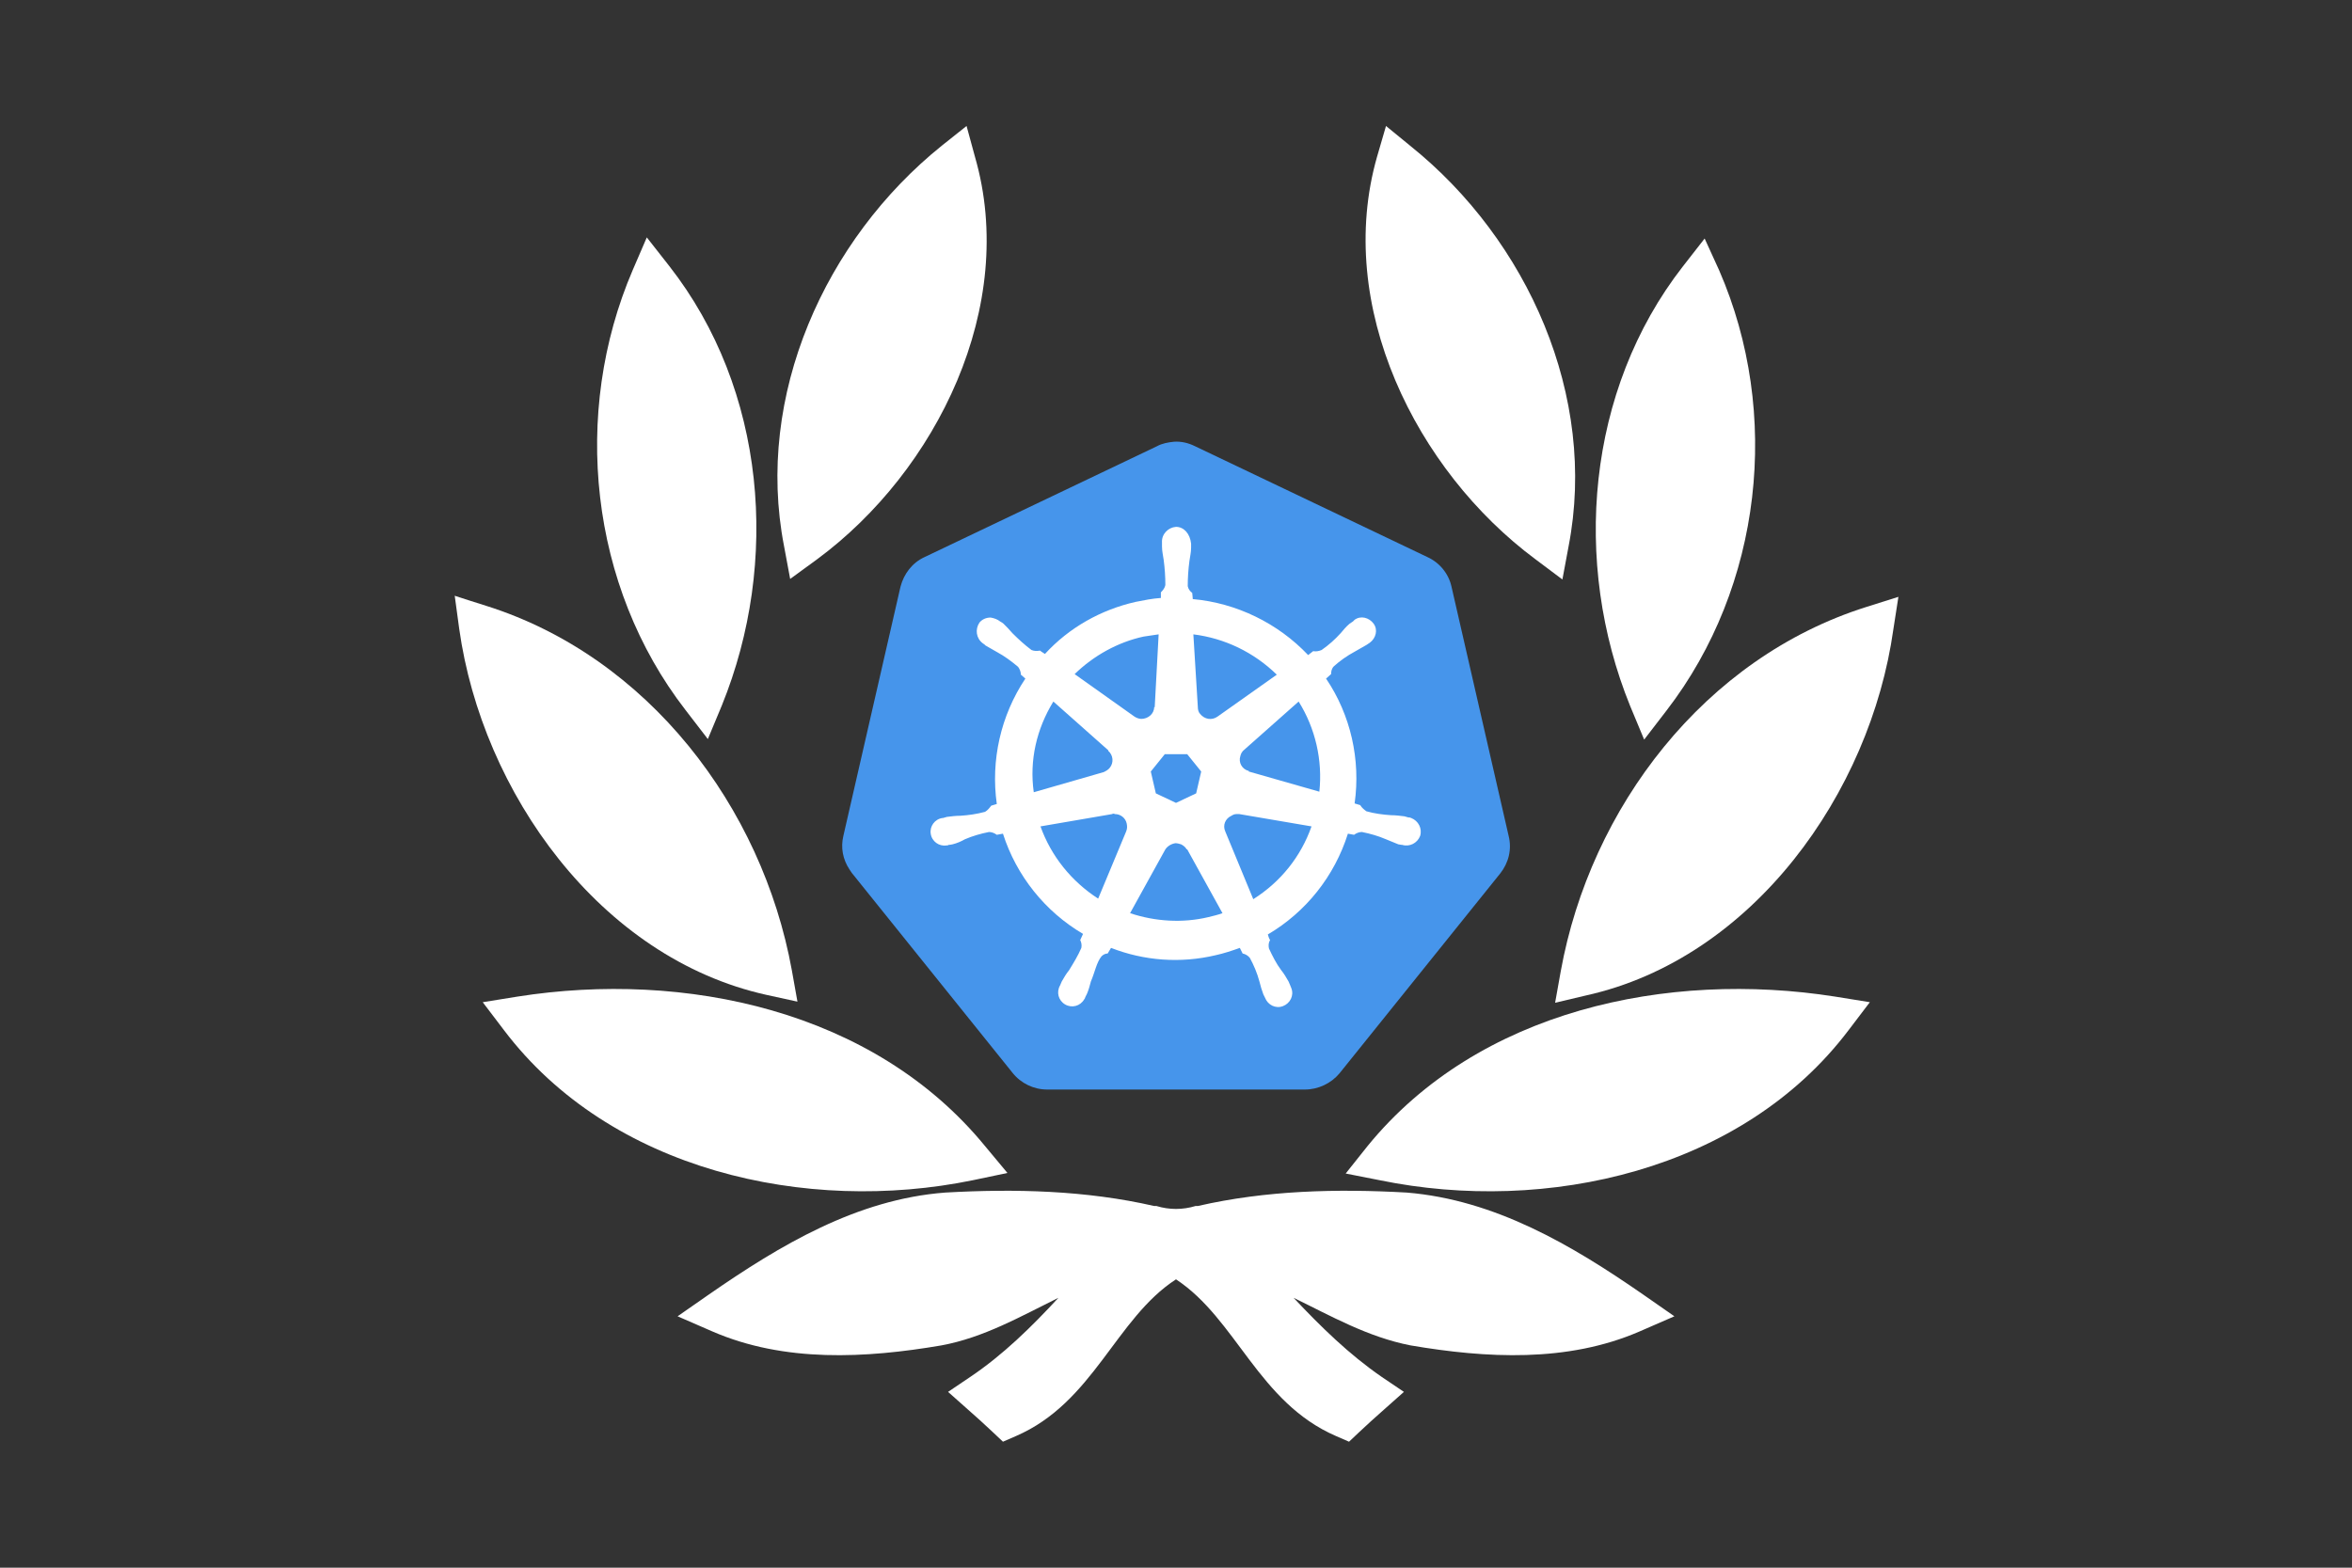 <?xml version="1.0" encoding="utf-8"?>
<!-- Generator: Adobe Illustrator 27.6.1, SVG Export Plug-In . SVG Version: 6.00 Build 0)  -->
<svg version="1.1" id="Layer_1" xmlns="http://www.w3.org/2000/svg" xmlns:xlink="http://www.w3.org/1999/xlink" x="0px" y="0px"
	 viewBox="0 0 420 280" style="enable-background:new 0 0 420 280;" xml:space="preserve">
<rect x="0" y="0" width="420" height="280" fill="#333333" stroke="none"/>
<style type="text/css">
	.st0{fill:#4695EB;}
	.st1{fill:#FFFFFF;}
</style>
<path id="path3055" class="st0" d="M209.6,78.9c-1,0.1-2.1,0.3-3,0.8l-41.5,19.8c-2.2,1-3.7,3-4.3,5.3l-10.2,44.5
	c-0.5,2.1-0.1,4.2,1.1,6c0.1,0.2,0.3,0.4,0.4,0.6l28.7,35.7c1.5,1.9,3.8,3,6.2,3h46c2.4,0,4.7-1.1,6.2-2.9l28.7-35.7
	c1.5-1.9,2.1-4.3,1.5-6.7l-10.2-44.5c-0.5-2.3-2.1-4.3-4.3-5.3l-41.5-19.8C212.2,79.1,210.9,78.8,209.6,78.9z"/>
<path id="path3059" class="st1" d="M210,94.1c-1.4,0.1-2.6,1.3-2.5,2.8c0,0,0,0,0,0.1c0,0.2,0,0.5,0,0.6c0,0.9,0.2,1.6,0.3,2.4
	c0.2,1.5,0.3,3,0.3,4.5c-0.1,0.5-0.4,0.9-0.8,1.3v1c-1.5,0.1-3,0.4-4.5,0.7c-6.2,1.4-11.9,4.6-16.2,9.3c-0.3-0.2-0.8-0.5-0.9-0.6
	c-0.5,0.1-1,0.1-1.5-0.1c-1.2-0.9-2.3-1.9-3.4-3c-0.5-0.6-1.1-1.2-1.6-1.7c-0.1-0.1-0.4-0.3-0.6-0.4c-0.5-0.4-1.1-0.6-1.7-0.7
	c-0.8,0-1.5,0.3-2,0.9c-0.8,1.2-0.6,2.8,0.6,3.7l0,0c0.2,0.1,0.4,0.3,0.5,0.4c0.7,0.4,1.4,0.8,2.1,1.2c1.3,0.7,2.5,1.6,3.7,2.6
	c0.3,0.4,0.5,0.9,0.5,1.4l0.8,0.7c-4.4,6.6-6.2,14.6-5.1,22.4l-1,0.3c-0.3,0.4-0.6,0.8-1.1,1.1c-1.5,0.4-2.9,0.6-4.4,0.7
	c-0.8,0-1.6,0.1-2.4,0.2l-0.7,0.2h-0.1c-1.4,0.2-2.3,1.5-2.1,2.8c0.2,1.4,1.5,2.3,2.8,2.1c0.1,0,0.3,0,0.4-0.1l0,0h0.1
	c0.2,0,0.5-0.1,0.6-0.1c0.8-0.2,1.5-0.5,2.2-0.9c1.4-0.6,2.8-1,4.3-1.3c0.5,0,1,0.2,1.4,0.5l1.1-0.2c2.4,7.5,7.5,13.9,14.3,17.9
	l-0.5,1.1c0.2,0.4,0.3,0.9,0.2,1.4c-0.6,1.4-1.4,2.7-2.2,4c-0.5,0.6-0.9,1.3-1.3,2c-0.1,0.2-0.2,0.5-0.3,0.7
	c-0.7,1.2-0.3,2.7,0.9,3.4s2.7,0.3,3.4-0.9c0.1-0.1,0.2-0.3,0.2-0.4l0,0c0.1-0.2,0.2-0.4,0.3-0.6c0.3-0.7,0.5-1.4,0.7-2.2
	c0.7-1.6,1-3.4,1.9-4.5c0.3-0.3,0.7-0.5,1.1-0.5l0.6-1c5.9,2.3,12.4,2.8,18.7,1.3c1.4-0.3,2.9-0.8,4.3-1.3l0.5,1
	c0.5,0.1,1,0.4,1.3,0.8c0.7,1.3,1.3,2.7,1.7,4.2c0.2,0.8,0.4,1.5,0.7,2.3c0.1,0.2,0.2,0.4,0.3,0.6c0.5,1.3,1.9,2,3.2,1.5
	s2-1.9,1.5-3.2c-0.1-0.2-0.1-0.3-0.2-0.5c-0.1-0.2-0.2-0.5-0.3-0.7c-0.4-0.7-0.8-1.4-1.3-2c-0.9-1.2-1.6-2.6-2.2-3.9
	c-0.1-0.5-0.1-1,0.2-1.5c-0.2-0.3-0.3-0.7-0.4-1c6.8-4,11.9-10.4,14.3-18l1.1,0.2c0.4-0.3,0.9-0.5,1.4-0.5c1.5,0.3,2.9,0.7,4.3,1.3
	c0.7,0.3,1.5,0.6,2.2,0.9l0.6,0.1h0.1l0,0c1.3,0.4,2.7-0.3,3.2-1.6c0.4-1.3-0.3-2.7-1.6-3.2c-0.2-0.1-0.3-0.1-0.5-0.1l-0.7-0.2
	c-0.8-0.1-1.6-0.2-2.4-0.2c-1.5-0.1-3-0.3-4.4-0.7c-0.4-0.3-0.8-0.6-1.1-1.1l-1-0.3c1.1-7.8-0.7-15.8-5.1-22.3l0.9-0.8
	c0-0.5,0.1-1,0.5-1.4c1.1-1,2.4-1.9,3.7-2.6c0.7-0.4,1.4-0.8,2.1-1.2l0.6-0.4c1.1-0.8,1.5-2.3,0.7-3.4s-2.3-1.5-3.4-0.7
	c-0.1,0.1-0.2,0.2-0.3,0.3c-0.2,0.1-0.4,0.3-0.6,0.4c-0.6,0.5-1.1,1.1-1.6,1.7c-1,1.1-2.1,2.1-3.4,3c-0.5,0.2-1,0.3-1.5,0.2
	l-0.9,0.7c-5.4-5.7-12.8-9.3-20.6-10c0-0.3-0.1-0.9-0.1-1.1c-0.4-0.3-0.7-0.7-0.8-1.2c0-1.5,0.1-3,0.3-4.5c0.1-0.8,0.3-1.5,0.3-2.4
	c0-0.2,0-0.5,0-0.7C212.5,95.3,211.4,94.1,210,94.1z M206.9,113.3l-0.7,13h-0.1c0,1.2-1.1,2.1-2.3,2.1c-0.4,0-0.9-0.2-1.2-0.4l0,0
	l-10.7-7.6c3.4-3.3,7.7-5.7,12.3-6.7C205.1,113.6,206,113.4,206.9,113.3z M213.1,113.3c5.6,0.7,10.8,3.2,14.9,7.2l-10.6,7.5l0,0
	c-1,0.7-2.3,0.5-3.1-0.5c-0.3-0.3-0.4-0.8-0.4-1.2l0,0L213.1,113.3z M188.1,125.3l9.8,8.7v0.1c0.9,0.8,1,2.1,0.3,3
	c-0.3,0.4-0.7,0.6-1.1,0.8l0,0l-12.5,3.6C183.8,135.8,185.1,130.2,188.1,125.3L188.1,125.3z M231.9,125.3c3,4.8,4.3,10.5,3.7,16.1
	l-12.6-3.6v-0.1c-1.2-0.3-1.9-1.5-1.5-2.7c0.1-0.4,0.3-0.8,0.7-1.1l0,0L231.9,125.3L231.9,125.3z M208,134.7h4l2.5,3.1l-0.9,3.9
	l-3.6,1.7l-3.6-1.7l-0.9-3.9L208,134.7z M220.8,145.4c0.2,0,0.3,0,0.5,0l0,0l12.9,2.2c-1.9,5.4-5.5,9.9-10.4,13l-5-12.1l0,0
	c-0.5-1.1,0-2.3,1.1-2.8C220.2,145.5,220.5,145.4,220.8,145.4L220.8,145.4z M199.1,145.4c1,0,1.9,0.7,2.1,1.7
	c0.1,0.5,0.1,0.9-0.1,1.4l0,0l-5,12c-4.8-3.1-8.4-7.6-10.3-12.9l12.8-2.2l0,0C198.7,145.3,198.9,145.3,199.1,145.4L199.1,145.4z
	 M209.9,150.6c0.3,0,0.7,0.1,1,0.2c0.4,0.2,0.8,0.5,1,0.9h0.1l6.3,11.4c-0.8,0.3-1.7,0.5-2.5,0.7c-4.6,1.1-9.5,0.8-14-0.7l6.3-11.4
	l0,0C208.5,151.1,209.2,150.7,209.9,150.6L209.9,150.6z"/>
<path class="st1" d="M244.2,204.7c19.8-24.3,53.6-31.4,83.5-26.7l6.2,1l-3.8,5c-19,25.1-54,32.9-83.7,26.8l-6.1-1.2L244.2,204.7
	L244.2,204.7z"/>
<path class="st1" d="M251.9,26.1c20.9,16.8,33.4,44.7,28.2,71.5l-1.1,5.9l-4.8-3.6C252.8,84,238.3,54.6,245.9,28l1.6-5.5L251.9,26.1
	L251.9,26.1z"/>
<path class="st1" d="M338.1,112.4c-4.1,29.2-25.1,58.8-54.9,65.4l-5.5,1.3l1-5.6c5.3-29.3,25.7-56,54.6-65.1l5.7-1.8L338.1,112.4
	L338.1,112.4z"/>
<path class="st1" d="M307,48.3c11.1,25.5,7.7,56.4-9.4,78.6l-4,5.2l-2.5-6c-10.4-25.6-7.8-56.4,9.4-78.5l3.9-5L307,48.3z"/>
<path class="st1" d="M119.5,47.5c17.3,22.1,19.8,52.9,9.4,78.5l-2.5,6l-4-5.2c-17.1-22.1-20.4-53-9.4-78.6l2.5-5.8L119.5,47.5
	L119.5,47.5z"/>
<path class="st1" d="M173.7,210.8C144,216.9,109,209.1,90,184l-3.8-5l6.2-1c29.8-4.7,63.6,2.4,83.5,26.7l4,4.8L173.7,210.8
	L173.7,210.8z"/>
<path class="st1" d="M174.1,28c7.7,26.6-6.8,56.1-28.2,71.9l-4.8,3.5l-1.1-5.9c-5.2-26.8,7.3-54.7,28.2-71.5l4.4-3.5L174.1,28z"/>
<path class="st1" d="M86.8,108.2c28.9,9.1,49.3,35.9,54.6,65.1l1,5.6l-5.5-1.2c-29.8-6.6-50.8-36.2-54.9-65.4l-0.8-5.9
	C81.1,106.4,86.8,108.2,86.8,108.2z"/>
<path class="st1" d="M231,231.8c4.9,5.2,9.9,10.1,15.7,14.1l4,2.7l-3.6,3.2c-1.5,1.3-3,2.7-4.4,4l-1.8,1.7l-2.3-1
	c-13.9-6-17.8-20.9-28.6-28c-10.8,7-14.7,22-28.6,28l-2.3,1l-1.8-1.7c-1.5-1.4-2.9-2.7-4.4-4l-3.6-3.2l4-2.7
	c5.8-3.9,10.9-8.9,15.7-14.1c-6.7,3.3-13.3,7.1-20.9,8.5c-13.5,2.3-28,3.1-40.9-2.5l-6.2-2.7l5.6-3.9c12.7-8.8,26.4-17,42.2-18.2
	c12.4-0.7,25.1-0.4,37.3,2.4h0.2h0.2c2.3,0.7,4.7,0.7,7,0h0.2h0.2c12.2-2.8,24.8-3.1,37.3-2.4c15.8,1.3,29.5,9.4,42.2,18.2l5.6,3.9
	l-6.2,2.7c-12.9,5.6-27.4,4.8-40.9,2.5C244.2,238.8,237.6,235,231,231.8L231,231.8z"/>
</svg>
